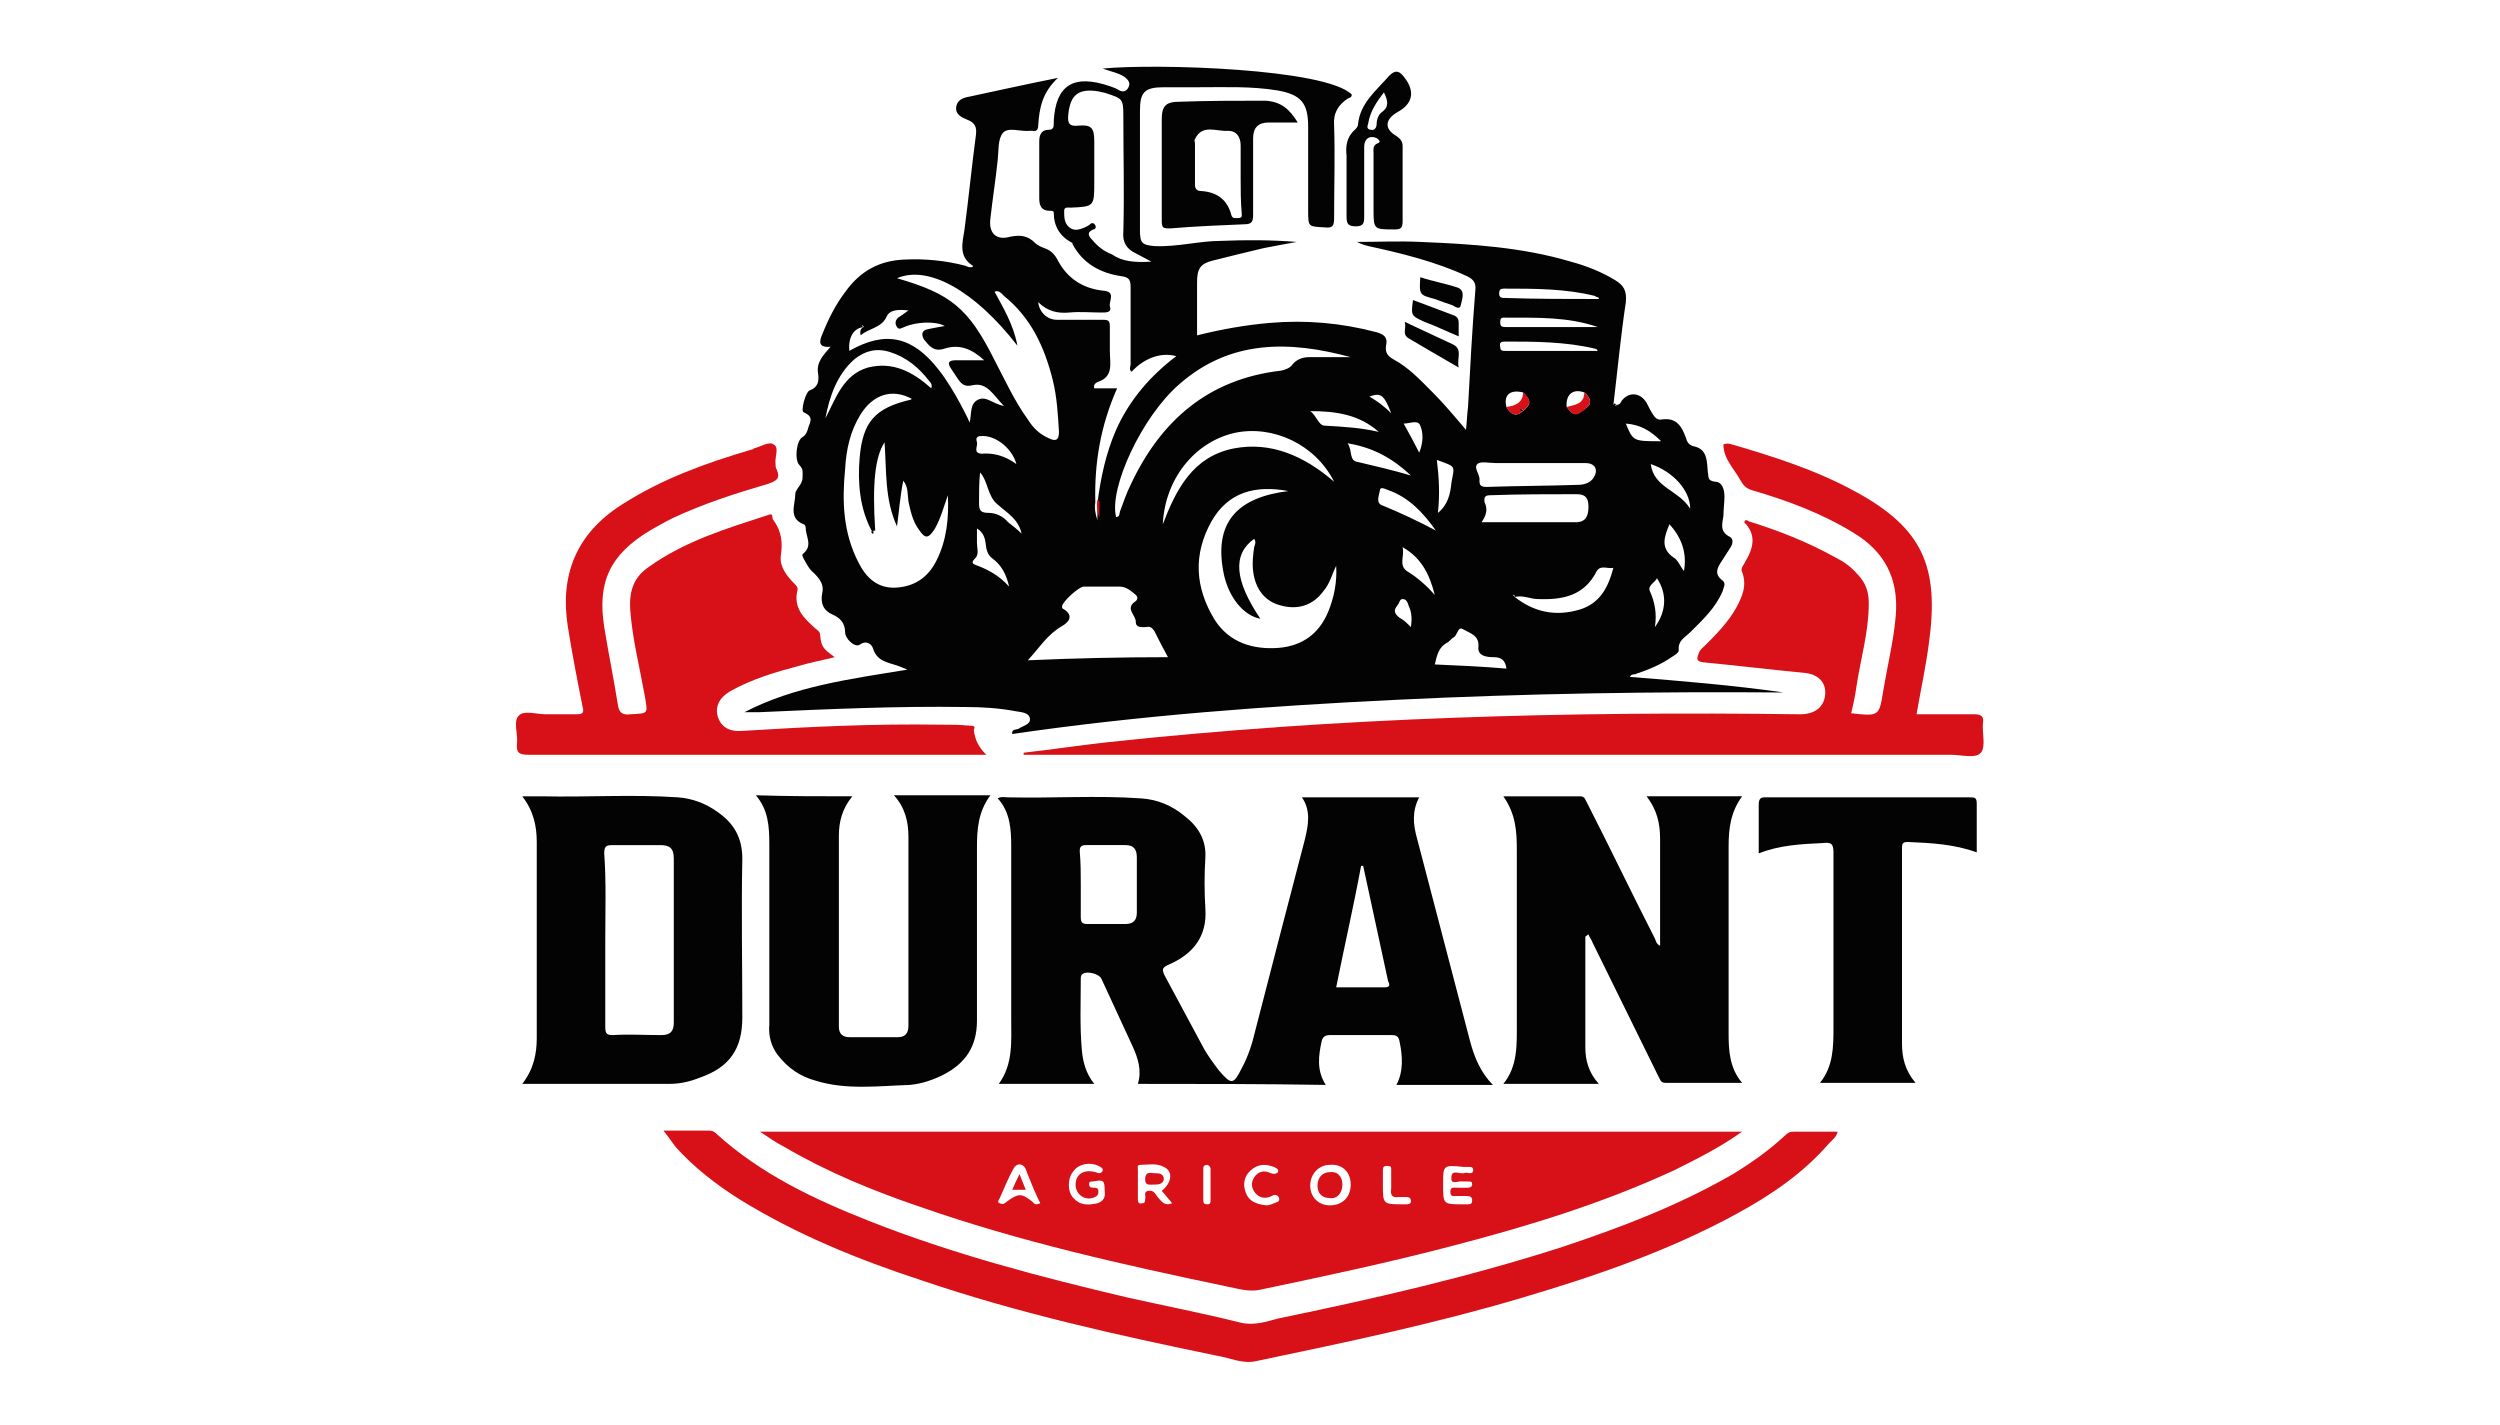 <?xml version="1.0" encoding="utf-8"?>
<!-- Generator: Adobe Illustrator 25.2.3, SVG Export Plug-In . SVG Version: 6.00 Build 0)  -->
<svg version="1.1" id="logo-final" xmlns="http://www.w3.org/2000/svg" xmlns:xlink="http://www.w3.org/1999/xlink" x="0px" y="0px"
	 viewBox="0 0 240.8 137.3" style="enable-background:new 0 0 240.8 137.3;" xml:space="preserve">
<style type="text/css">
	.st0{fill:#040304;}
	.st1{fill:#D71117;}
</style>
<g>
	<path class="st0" d="M155.7,39c0.3,0,0.4-0.2,0.5-0.4c0.7-0.9,1.8-0.8,2.4,0.2c0.2,0.4,0.4,0.8,0.6,1.1c0.2,0.3,0.4,0.6,0.9,0.5
		c1.4-0.2,1.9,0.7,2.3,1.8c0.1,0.4,0.3,0.7,0.8,0.8c1.3,0.3,1.2,1.5,1.3,2.5c0.1,0.4-0.1,0.8,0.7,0.9c0.7,0,0.9,0.8,0.9,1.4
		c0,0.6-0.1,1.3-0.1,1.9c-0.1,0.7-0.4,1.5,0.6,2c0.4,0.2,0.3,0.7,0.1,1c-0.3,0.5-0.6,0.9-0.9,1.4c-0.4,0.6-0.7,1.2,0.1,1.8
		c0.4,0.3,0.1,0.7,0,1.1c-0.7,1.6-1.9,2.7-3.1,3.9c-0.5,0.5-1.2,0.8-1.1,1.7c0,0.3-0.4,0.5-0.7,0.7c-1,0.7-2.2,1.2-3.4,1.6
		c-0.2,0.1-0.5,0-0.6,0.3c5,0.4,9.9,0.8,14.8,1.5c-12.4-0.1-24.8,0.1-37.2,0.7c-12.4,0.6-24.8,1.5-37.1,3.3
		c-0.1-0.5,0.4-0.4,0.6-0.5c0.4-0.3,1.2-0.4,1.1-1c-0.1-0.6-0.9-0.6-1.4-0.7c-1.6-0.3-3.2-0.4-4.8-0.4c-6.6-0.1-13.2,0.2-19.9,0.5
		c-0.5,0-0.9,0-1.4,0c4.8-2.5,10.2-3.2,15.7-4.1c-0.5-0.2-0.7-0.3-1-0.4c-0.9-0.3-1.9-0.4-2.3-1.6c-0.1-0.4-0.6-0.9-1.3-0.4
		c-0.5,0.3-1.4-0.6-1.4-1.2c0-0.9-0.5-1.4-1.2-1.7c-0.9-0.4-1.2-1.1-1-2.1c0.2-0.8-0.3-1.4-0.8-1.9c-0.5-0.4-0.7-0.9-1-1.4
		c-0.1-0.2-0.2-0.4,0-0.5c0.9-0.8,0.2-1.6,0.2-2.5c0-0.1-0.1-0.3-0.2-0.3c-1.5-0.6-0.8-1.9-0.8-2.9c0-0.5,0.7-0.9,0.7-1.6
		c0-0.5,0.1-0.8-0.3-1.2c-0.5-0.5-0.3-2.4,0.3-2.7c0.5-0.3,0.5-0.9,0.7-1.3c0.2-0.6,0-0.8-0.6-1.1c-0.3-0.1,0.2-2,0.6-2.1
		c0.8-0.3,0.9-0.9,0.8-1.6c-0.2-1.1,0.5-1.8,1.2-2.6c-1.2,0.1-1.1-0.5-0.8-1.2c0.6-1.5,1.3-2.9,2.3-4.2c1.4-1.9,3.2-2.9,5.6-3
		c2-0.1,4,0.1,5.9,0.6c0.2,0.1,0.4,0.2,0.7,0.1c0,0,0-0.1,0-0.1c-1.4-0.9-1-2.2-0.8-3.5c0.4-3,0.7-6.1,1.1-9.1
		c0.1-0.8-0.1-1.2-0.9-1.5c-0.5-0.2-1.1-0.5-1-1.2c0.1-0.7,0.7-0.9,1.3-1c2.8-0.6,5.5-1.2,8.5-1.8c-1.5,1.4-1.8,2.9-1.9,4.6
		c0,0.4-0.2,0.6-0.6,0.5c-0.1,0-0.1,0-0.2,0c-0.9,0.1-2.1-0.4-2.6,0.2c-0.5,0.6-0.4,1.7-0.5,2.6c-0.2,1.9-0.5,3.8-0.7,5.6
		c-0.2,1.4,0.5,2.2,1.9,1.8c1-0.2,1.7-0.1,2.4,0.6c0.2,0.2,0.6,0.4,0.9,0.5c0.6,0.2,1,0.6,1.3,1.2c0.9,1.7,2.4,2.7,4.4,2.9
		c1.2,0.1,0.5,1,0.6,1.5c0.2,0.6-0.3,0.6-0.8,0.6c-1,0-2.1-0.1-3.1,0c-1.1,0.1-2.1-0.1-3-1c0.1,1,0.9,1.7,1.8,1.7c1.5,0,2.9,0,4.4,0
		c0.6,0,0.7,0.1,0.7,0.7c0,0.7,0,1.5,0,2.3c0,1.2,0.4,2.5-1.2,3c-0.2,0.1-0.4,0.3-0.3,0.6c0.7,0,1.3,0,2.2,0
		c-1.6,3.6-2.2,7.2-2.1,11c-0.1,0.5,0,1.1,0.2,1.7c0-0.6,0-1.1,0-1.6c0.3-2.4,0.8-4.8,1.8-7.1c1.3-2.9,3.3-5.2,5.8-7.1
		c-1.5-0.4-3.1,0.2-4.3,1.5c-0.3-0.2-0.1-0.5-0.1-0.7c0-2.5,0-5,0-7.4c0-0.7-0.1-1-0.9-1.1c-2-0.3-3.7-1.2-4.7-3.1c0,0,0-0.1,0-0.1
		c-1.2-0.6-1.8-1.6-1.8-2.9c0-0.2-0.2-0.2-0.4-0.2c-0.8,0-1-0.5-1-1.2c0-1.8,0-3.7,0-5.5c0-0.6,0.2-1.1,0.9-1.1
		c0.4,0,0.5-0.2,0.5-0.6c0-0.1,0-0.2,0-0.3c0.2-3.4,1.9-4.5,5.4-3.3c0.3,0.1,0.6,0.2,0.9,0.4c0.4,0.2,0.7,0.1,0.9-0.3
		c0.2-0.4,0-0.7-0.4-1c-0.6-0.4-1.3-0.5-2.1-0.8c5.2-0.5,21.5,0,24,2.5c0,0.3-0.2,0.3-0.4,0.4c-0.9,0.6-1.4,1.4-1.3,2.6
		c0.1,3,0,5.9,0,8.9c0,0.7-0.1,1-0.9,0.9c-1.6-0.1-1.6,0-1.6-1.7c0-2.7,0-5.4,0-8c0-2.3-0.7-3.1-3-3.5c-2.5-0.4-4.9-0.3-7.4-0.3
		c-1.2,0-2.3,0-3.5,0c-1.9,0-2.3,0.5-2.3,2.3c0,3.8,0,7.6,0,11.5c0,1.2,0.2,1.4,1.4,1.5c2.2,0.1,4.3-0.5,6.4-0.5
		c2.4-0.1,4.8-0.1,7.3,0.1c-1.1,0.2-2.2,0.4-3.2,0.6c-1.7,0.4-3.3,0.8-4.9,1.2c-1.2,0.3-1.5,0.8-1.5,2.1c0,1.7,0,3.3,0,5.1
		c2.4-0.6,4.7-1,7-1.2c3.5-0.3,6.9,0,10.3,0.9c0.7,0.2,1.1,0.5,0.9,1.3c-0.1,0.7,0.2,1,0.7,1.3c1.5,0.8,2.6,2,3.8,3.2
		c1.1,1.1,2.1,2.3,3.2,3.6c0.1-0.8,0.1-1.5,0.2-2.2c0.2-3.7,0.4-7.5,0.7-11.2c0.1-0.8-0.2-1.1-0.8-1.4c-3-1.4-6.3-2.2-9.5-2.9
		c-0.4-0.1-0.7-0.2-1.1-0.4c2,0,4-0.1,6.1,0c4.9,0.2,9.8,0.5,14.5,1.9c1.5,0.4,3,1,4.3,1.8c0.8,0.5,1.1,1,1,2.1
		c-0.5,3.3-0.8,6.6-1.2,9.9C155.6,38.7,155.5,38.9,155.7,39c0,0-0.1,0-0.1,0c0,0,0,0.1,0,0.1C155.6,39.1,155.7,39.1,155.7,39z
		 M146.7,39.6c0.8-0.7,0.8-1,0-1.8c-1.2-0.3-1.9,0.2-1.6,1.4C145.5,39.9,146,40.2,146.7,39.6L146.7,39.6z M150.9,39.2
		c0.7,0.9,0.9,0.9,2,0c0.5-0.4,0.2-1-0.3-1.4C151.5,37.4,150.8,38,150.9,39.2z M145.9,57.5c0.1-0.1,0-0.1-0.1-0.2c0,0-0.1,0-0.1,0
		C145.8,57.4,145.9,57.4,145.9,57.5c1.9,1.5,4,1.9,6.3,1.2c1.9-0.6,2.7-2.1,3.2-4c-0.6,0.1-1.2-0.3-1.6,0.3
		c-1.2,2.4-3.3,2.8-5.7,2.7C147.4,57.7,146.7,57.3,145.9,57.5z M83.2,31.5c-1,0.1-1.5,1-1.4,2.3c3.5-2,6.1-1.4,8.6,1.8
		c0.8,1,1.5,2.2,2.1,3.3c0.3,0.6,0.6,1.1,0.9,1.8c0.2-0.9,0-1.8,0.8-2.2c0.8-0.4,1.4,0.4,2.5,0.6c-1-1-1.6-2.3-3-2
		c-0.8,0.2-1.1-0.1-1.5-0.7c-0.2-0.3-0.4-0.6-0.6-0.9c-0.4-0.6-0.2-0.8,0.5-0.8c0.9,0,1.7,0,2.7,0c-1.2-1.1-2.4-1.6-3.9-1.1
		c-1,0.3-1.4-0.3-1.9-0.9c-0.3-0.5-0.2-0.9,0.4-1c0.5-0.1,1-0.2,1.6-0.3c-0.9-0.5-2.8-0.4-3.9,0.1c-0.3,0.1-0.5,0.3-0.7,0
		c-0.2-0.3-0.2-0.6,0.1-0.9c0.3-0.2,0.6-0.4,1-0.7c-0.9-0.1-1.8-0.1-2.1,0.6c-0.5,1.1-1.7,1.1-2.5,1.8
		C82.8,31.9,82.9,31.6,83.2,31.5c0-0.1-0.1-0.1-0.1-0.2c0,0,0,0,0,0C83,31.4,83.1,31.5,83.2,31.5z M84,51.2
		c-1.2-2.2-1.4-4.7-1.2-7.1c0.3-3.5,1.5-4.8,4.9-5.6c0.1,0,0.1-0.1,0.1-0.1c-1.9-1-3.7-0.4-4.9,1.5c-1,1.6-1.4,3.4-1.5,5.3
		c-0.3,3.1-0.2,6.1,1.3,9c0.7,1.4,1.8,2.5,3.6,2.4c1.8-0.1,3.1-1,3.9-2.6c1-2,1.2-4.1,1.1-6.3c-0.4,1.1-0.7,2.3-1.3,3.3
		c-0.6,0.9-0.9,0.9-1.5,0c-0.6-0.8-0.8-1.8-1-2.7c-0.1-0.7,0-1.4-0.5-2c-0.3,1.5-0.4,2.9-0.6,4.4c-1.2-2.6-1-5.3-1.2-8.1
		c-0.9,1.4-1.2,3.9-0.9,8.5C84.1,51.1,84,51.2,84,51.2z M121.4,59.6c-1.6-0.3-3-2-3.5-4.2c-1.1-5.1,1.3-7.5,6.2-8.1
		c-3.2-0.6-5.8,0.1-7.4,2.9c-1.8,3.2-1.6,6.4,0.3,9.5c1.4,2.2,3.7,2.9,6.2,2.7c2.2-0.2,3.8-1.3,4.7-3.4c0.6-1.4,0.9-3,0.8-4.5
		c-0.4,0.8-0.6,1.7-1.2,2.4c-1,1.4-2.5,1.9-4.2,1.4c-1.5-0.4-2.4-1.6-2.6-3.3c-0.1-0.8,0-1.6,0.1-2.3c0.1-0.3,0.2-0.5,0-0.8
		C118.7,53.4,118.9,55.9,121.4,59.6z M98,33.3c-4.1-5.3-8.6-7.8-11.6-6.5c5.2,1.5,6.9,2.9,9.4,7.9c1,1.9,1.9,3.9,3.2,5.7
		c0.5,0.8,1.1,1.4,2,1.8c0.6,0.3,1,0.3,1-0.6c-0.1-1.7-0.2-3.4-0.6-5c-0.8-3.2-2.1-6-4.7-8.1c-0.2-0.2-0.5-0.6-0.9-0.4
		C96.6,29.6,97.6,31.2,98,33.3z M110.9,25.2c-0.6-0.3-1.1-0.6-1.5-0.8c-0.9-0.4-1.3-1.1-1.2-2.1c0.1-3.7,0-7.4,0-11.1
		c0-1.7-0.1-1.7-1.6-2.2c-0.2-0.1-0.5-0.1-0.8-0.2c-1.9-0.3-2.7,0.3-2.9,2.2c-0.1,0.9,0.1,1.2,1,1.1c1.2-0.1,1.5,0.2,1.5,1.5
		c0,1.3,0,2.6,0,3.9c0,2.4,0,2.4-2.3,2.5c-0.2,0-0.6-0.1-0.6,0.3c0,0.6,0,1.2,0.5,1.6c0.5,0.4,1,0.2,1.5,0c0.2-0.1,0.4-0.2,0.5-0.3
		c0.2-0.2,0.4-0.1,0.5,0.1c0.1,0.2,0,0.4-0.2,0.4c-0.7,0.3-0.4,0.7-0.1,1c0.5,0.6,1.1,1.1,1.9,1.4C108.1,25.2,109.3,25.3,110.9,25.2
		z M112.5,63.3c-0.5-0.9-0.9-1.7-1.3-2.5c-0.2-0.3-0.4-0.5-0.8-0.4c-0.4,0-1,0.1-1-0.5c0-0.7-1.1-1.3,0-2c0.2-0.2,0.2-0.4,0-0.6
		c-0.5-0.4-0.9-0.8-1.6-0.8c-1.1,0-2.3,0-3.4,0c-0.5,0-2.1,1.5-2.1,1.9c0,0.2,0,0.2,0.2,0.3c0.9,0.6,0.5,1.2-0.2,1.6
		c-1.4,0.8-2.2,2.1-3.3,3.3C103.5,63.4,108,63.3,112.5,63.3z M107.5,49.8c0.4,0,0.3-0.4,0.4-0.6c0.3-0.8,0.6-1.7,1-2.5
		c2.9-6.2,7.5-10.2,14.5-11c0.4-0.1,0.8-0.2,1.1-0.6c0.4-0.5,1-0.7,1.6-0.7c1.3,0,2.6,0,4,0c-5.9-1.6-11.6-1.7-16.5,2.6
		C110,40.1,106.8,47,107.5,49.8z M142.7,50.3c0.9,0,1.7,0,2.5,0c2.2,0,4.4,0,6.6,0c1,0,1.2-0.7,1.2-1.5c0-0.7-0.2-1.2-1.1-1.2
		c-2.8,0-5.5,0-8.3,0.1c-0.5,0-0.7,0.1-0.6,0.7C143.3,49,143.2,49.6,142.7,50.3z M147.8,44.6c-1.3,0-2.5,0-3.8,0
		c-0.6,0-1.4-0.2-1.7,0.1c-0.4,0.4,0.3,1,0.2,1.6c0,0.5,0.2,0.6,0.7,0.6c2.9-0.1,5.9-0.1,8.8-0.2c0.6,0,1.2-0.2,1.5-0.7
		c0.5-0.8,0.1-1.4-0.8-1.4C151.1,44.6,149.4,44.6,147.8,44.6z M112,50.5c1.3-3.4,2.9-6.5,6.8-7.3c3.6-0.7,6.8,0.7,9.7,3.2
		c-1.8-3.6-5.9-5.5-9.6-4.7C115,42.6,112.2,46.2,112,50.5z M145.1,64.4c-0.1-0.8-0.5-1.1-1.2-1.1c-0.7,0-1.6-0.1-1.5-1
		c0.1-1.1-0.8-1.3-1.5-1.7c-0.5-0.3-0.5,0.6-0.9,0.8c-0.2,0.1-0.4,0.4-0.6,0.5c-0.8,0.4-1,1.2-1.2,2.1
		C140.5,64.1,142.8,64.2,145.1,64.4z M89.7,37.4c0.1-0.3,0-0.5-0.2-0.7c-1-1.3-2.2-2.3-3.8-2.8c-1.3-0.4-2.4-0.1-3.4,0.7
		c-1.7,1.5-2.4,3.6-2.8,5.7c1-1.9,1.7-4.2,4.1-4.9C86,34.8,87.9,35.8,89.7,37.4z M153.9,33.8c-0.1-0.1-0.1-0.2-0.2-0.2
		c-2.9-0.7-5.9-0.7-8.8-0.7c-0.3,0-0.5,0.1-0.4,0.5c0,0.4,0.2,0.4,0.5,0.4C147.9,33.8,150.9,33.8,153.9,33.8z M154,28.8
		c0,0,0-0.1,0-0.1c-0.1-0.1-0.3-0.1-0.4-0.2c-2.8-0.7-5.8-0.7-8.7-0.7c-0.4,0-0.5,0.1-0.5,0.5c0,0.4,0.3,0.4,0.6,0.4
		C148,28.8,151,28.8,154,28.8z M138.3,51.1c-1.2-1.7-2.6-3.2-4.6-3.9c-0.3-0.1-0.8-0.4-0.8,0.1c-0.1,0.5-0.4,1.2,0.3,1.4
		C134.9,49.4,136.6,50.2,138.3,51.1z M135.9,45.8c-1.7-1.6-3.6-2.7-6.1-3.1c0.5,0.7,0.1,1.7,1,1.8C132.5,44.9,134.2,45.3,135.9,45.8
		z M98.4,51.4c-0.3-1.4-1.4-2-2.3-2.8c-1-0.8-0.9-2.2-1.7-3.1c-0.1,1-0.1,1.9-0.1,2.8c0,0.7,0,1.1,0.9,1.1c0.7,0,1.4,0.3,1.9,0.9
		C97.5,50.6,98,51,98.4,51.4z M126.2,39.6c0.6,0.4,0.8,1.4,1.4,1.4c1.8,0.1,3.5,0.2,5.2,0.6C130.9,39.9,128.6,39.6,126.2,39.6z
		 M153.9,31.5c-2.9-1-5.9-0.9-8.8-0.9c-0.3,0-0.6-0.1-0.6,0.4c0,0.4,0.1,0.5,0.5,0.5C147.9,31.5,150.9,31.5,153.9,31.5z M97.2,56.5
		c-0.3-1.3-0.8-2.1-1.6-2.7c-0.4-0.3-0.5-0.6-0.6-1c-0.1-0.7-0.1-1.4-0.9-1.9c0,0.6,0,1,0,1.4c0,0.5,0.2,1-0.1,1.4
		c-0.5,0.5-0.4,0.6,0.2,0.8C95.2,54.9,96.2,55.4,97.2,56.5z M138.2,57.3c-0.5-1.9-1.2-3.5-3.1-4.6c0.2,0.9-0.4,1.7,0.4,2.3
		C136.5,55.6,137.4,56.4,138.2,57.3z M159,44.7c0.3,2.3,2.7,2.5,3.8,4.3C162.8,47.2,161.1,45.4,159,44.7z M138.4,44.3
		c0.2,1.7,0.3,3.3,0.1,5.1c1-0.8,1.2-1.9,1.3-2.9C140.1,44.8,140.3,45,138.4,44.3z M97.9,44.7c-0.4-1.5-2-2.8-3.4-2.7
		c-0.5,0-0.5,0.3-0.4,0.6c0.1,0.4-0.4,1,0.4,1.1C95.7,43.6,96.8,43.9,97.9,44.7z M162.2,55c0.3-1.7-0.2-3.2-1.4-4.5
		c-0.5,1.2-0.9,2.3,0.4,3.2C161.6,53.9,161.8,54.5,162.2,55z M159.4,60.4c1.1-1.5,1.2-3.2,0.2-4.7c-0.2,0.4-0.9,0.7-0.7,1.2
		C159.4,58,159.6,59.1,159.4,60.4z M156.6,40.8c0.7,1.7,0.7,1.7,3.4,1.7C159,41.5,158,40.9,156.6,40.8z M135.9,60.4
		c0.1-0.7,0.1-1.4-0.2-2c-0.1-0.3-0.2-0.7-0.6-0.7c-0.3,0-0.3,0.4-0.5,0.6c-0.4,0.5-0.3,0.8,0.2,1.2C135.2,59.7,135.5,60,135.9,60.4
		z M136.7,43.6c0.4-1,0.4-1.9,0.1-2.6c-0.2-0.6-1-0.2-1.6-0.2C135.7,41.7,136.2,42.6,136.7,43.6z M134,39.8c-0.7-1.8-1-2-2.1-1.6
		C132.6,38.6,133.3,39.1,134,39.8z"/>
	<path class="st1" d="M167.8,109c-2.1,1.5-4.3,2.6-6.5,3.7c-6.9,3.2-14.1,5.4-21.4,7.3c-6.1,1.6-12.2,2.9-18.4,4.2
		c-1.2,0.3-2.3-0.1-3.4-0.3c-10-2.1-19.9-4.3-29.6-7.7c-4.4-1.5-8.8-3.3-12.9-5.7c-0.8-0.4-1.5-0.9-2.4-1.5
		C104.8,109,136.2,109,167.8,109z M130.1,114.1c0-1.2-0.8-2-2-1.9c-1.1,0-1.9,0.9-1.9,2c0,1.1,0.8,1.9,1.9,1.9
		C129.3,116.1,130.1,115.3,130.1,114.1z M106.4,114.7c0-1-0.1-1.1-1.1-0.9c-0.2,0-0.4,0-0.4,0.2c0,0.3,0.1,0.4,0.4,0.4
		c0.3,0,0.5,0,0.5,0.4c0,0.4-0.3,0.5-0.6,0.6c-0.8,0.2-1.6-0.4-1.6-1.3c0-1,0.8-1.5,1.9-1.2c0.3,0.1,0.5,0.2,0.7-0.1
		c0.1-0.3-0.2-0.4-0.4-0.5c-0.8-0.4-1.9-0.2-2.4,0.5c-0.6,0.7-0.6,2,0,2.6c0.6,0.7,1.4,0.7,2.3,0.5
		C106.3,115.7,106.5,115.3,106.4,114.7z M111.9,114.7c1-0.8,1.1-1.9,0.2-2.3c-0.7-0.4-1.5-0.2-2.3-0.2c-0.3,0-0.2,0.3-0.2,0.5
		c0,0.9,0,1.9,0,2.8c0,0.2,0,0.5,0.4,0.4c0.3,0,0.3-0.2,0.3-0.4c0.1-0.3-0.2-0.7,0.3-0.8c0.5-0.1,0.7,0.3,0.9,0.6
		c0.4,0.4,0.6,0.9,1.4,0.6C112.6,115.5,112.3,115.2,111.9,114.7z M139,114.1c0,1.9,0,1.9,1.9,1.9c0.2,0,0.3,0,0.5,0
		c0.3,0,0.4-0.1,0.4-0.4c0-0.3-0.2-0.4-0.5-0.4c-0.3,0-0.7,0-1,0c-0.3,0-0.6,0.1-0.6-0.4c0-0.5,0.3-0.4,0.7-0.4c0.3,0,0.7,0,1,0
		c0.2,0,0.4-0.1,0.4-0.3c0-0.3-0.1-0.3-0.4-0.3c-0.2,0-0.3,0-0.5,0c-0.4-0.1-1.2,0.4-1.1-0.4c0-0.8,0.8-0.3,1.2-0.4
		c0.2-0.1,0.4,0,0.6,0c0.2,0,0.3-0.1,0.3-0.3c0-0.2-0.1-0.3-0.3-0.3c-0.2,0-0.4,0-0.6,0C139,112.2,139,112.2,139,114.1z
		 M100.2,115.9c-0.5-1-0.9-2-1.3-3c0-0.1-0.1-0.2-0.1-0.3c-0.3-0.6-0.9-0.6-1.2,0c-0.5,0.9-0.9,1.9-1.3,2.8c-0.1,0.2-0.3,0.4,0,0.5
		c0.2,0.1,0.4,0.1,0.6-0.1c1.2-0.9,1.5-0.9,2.6,0C99.7,116.1,99.9,116,100.2,115.9z M122,116.1c0.2,0,0.5-0.1,0.7-0.2
		c0.2-0.1,0.6-0.1,0.5-0.5c-0.1-0.3-0.4-0.4-0.7-0.2c-0.6,0.3-1.2,0.2-1.6-0.3c-0.4-0.5-0.4-1-0.1-1.5c0.4-0.6,1-0.7,1.6-0.4
		c0.3,0.1,0.5,0.1,0.7-0.1c0.1-0.3-0.2-0.4-0.4-0.5c-0.8-0.3-1.5-0.3-2.2,0.3c-0.7,0.6-0.8,1.4-0.5,2.2
		C120.3,115.7,121,116,122,116.1z M133.2,114.1c0,1.9,0,1.9,2,1.9c0.1,0,0.1,0,0.2,0c0.2,0,0.5,0,0.5-0.3c0-0.4-0.3-0.4-0.5-0.4
		c-0.2,0-0.5,0-0.7,0c-0.6,0.1-0.8-0.2-0.7-0.8c0-0.6,0-1.2,0-1.8c0-0.3,0-0.4-0.4-0.4c-0.3,0-0.4,0.1-0.4,0.4
		C133.2,113.1,133.2,113.6,133.2,114.1z M115.9,114c0,0.5,0,1,0,1.6c0,0.3,0.1,0.4,0.4,0.4c0.3,0,0.3-0.2,0.3-0.4c0-1,0-2,0-3
		c0-0.2-0.1-0.3-0.3-0.4c-0.3,0-0.4,0.1-0.4,0.4C115.9,113.1,115.9,113.6,115.9,114z"/>
	<path class="st0" d="M109.6,104.4c0.4-1.3,0-2.5-0.5-3.6c-1-2.2-2-4.3-3-6.5c-0.2-0.5-1.4-0.8-1.8-0.5c-0.2,0.1-0.2,0.3-0.2,0.5
		c0,2.3-0.1,4.5,0.1,6.8c0.1,1.2,0.4,2.3,1.2,3.3c-3.1,0-6.1,0-9.2,0c1.4-1.9,1.2-4.1,1.2-6.3c0-5.5,0-11.1,0-16.6
		c0-1.6-0.1-3.3-1.3-4.6c0.3-0.2,0.7-0.1,1-0.1c4.3,0.1,8.5-0.2,12.8,0.1c1.6,0.1,3,0.7,4.2,1.7c1.3,1,2.1,2.3,2,4
		c-0.1,1.6-0.1,3.3,0,4.9c0.2,2.7-1.2,4.4-3.5,5.4c-0.7,0.3-0.7,0.5-0.4,1.1c1.2,2.2,2.4,4.5,3.6,6.7c0.4,0.8,1,1.6,1.6,2.4
		c1.2,1.4,1.4,1.4,2.2-0.2c0.6-1.1,1-2.3,1.3-3.6c1.6-6.2,3.2-12.4,4.8-18.5c0.3-1.3,0.6-2.7-0.3-4c3.8,0,7.5,0,11.3,0
		c-0.7,1.3-0.6,2.6-0.2,4c1.7,6.5,3.4,13,5.1,19.5c0.4,1.5,1,3,2.2,4.2c-3.1,0-6.2,0-9.3,0c0.7-1.3,0.6-2.8,0.3-4.2
		c-0.1-0.5-0.3-0.6-0.8-0.6c-2,0-3.9,0-5.9,0c-0.5,0-0.7,0.2-0.8,0.6c-0.3,1.4-0.5,2.8,0.4,4.2C121.8,104.4,115.7,104.4,109.6,104.4
		z M104.1,85.2c0,1,0,2.1,0,3.1c0,0.5,0.1,0.7,0.6,0.7c1.2,0,2.5,0,3.7,0c0.7,0,1.1-0.3,1.1-1.1c0-1.8,0-3.5,0-5.3
		c0-0.8-0.3-1.2-1.1-1.2c-1.3,0-2.5,0-3.8,0c-0.5,0-0.6,0.2-0.6,0.6C104.1,83.1,104.1,84.2,104.1,85.2z M128.7,95.1
		c1.6,0,3.2,0,4.7,0c0.6,0,0.4-0.4,0.3-0.6c-0.8-3.7-1.6-7.4-2.4-11.1c-0.1,0-0.1,0-0.2,0C130.4,87.2,129.5,91.1,128.7,95.1z"/>
	<path class="st1" d="M166,42.8c0.3-0.1,0.5-0.1,0.8,0c4.1,1.2,8.2,2.5,12,4.6c6.4,3.5,8,7.2,7,14.5c-0.3,2.3-0.8,4.6-1.2,6.9
		c1.9,0,3.7,0,5.6,0c0.6,0,0.9,0.2,0.8,0.8c-0.1,1,0.3,2.3-0.2,2.9c-0.5,0.6-1.9,0.2-2.9,0.2c-29.3,0-58.7,0-88,0
		c-0.4,0-0.8,0-1.3,0c0-0.1,0-0.1,0-0.2c2.7-0.3,5.3-0.7,8-1c22.2-2.4,44.5-3,66.8-2.7c1.4,0,2.3-0.7,2.4-1.9c0.1-1.2-0.7-2-2.1-2.1
		c-3.2-0.3-6.4-0.7-9.6-1c-0.7-0.1-0.7-0.3-0.5-0.8c0.1-0.4,0.4-0.6,0.6-0.8c1.1-1.1,2.2-2.2,3-3.6c0.6-1.1,1.1-2.2,0.6-3.5
		c-0.2-0.4,0.2-0.7,0.3-1c0.8-1.3,1.1-2.6-0.1-3.8c0.1-0.3,0.3-0.2,0.4-0.1c2.9,0.9,5.7,2,8.4,3.5c0.8,0.4,1.5,0.9,2.1,1.6
		c0.8,0.8,1.1,1.7,1.1,2.8c0,2.8-0.8,5.4-1.2,8.1c-0.1,0.8-0.3,1.7-0.5,2.5c2.7,0.3,2.7,0.3,3.1-2.2c0.4-2.4,1-4.8,1.2-7.2
		c0.3-3.6-1.1-6.2-4.1-8c-3.1-1.9-6.4-3.1-9.8-4.1c-0.6-0.2-0.8-0.5-1.1-1C167,45.1,166,44.2,166,42.8z"/>
	<path class="st1" d="M95,72.7c-0.5,0-0.8,0-1.1,0c-14.3,0-28.6,0-43,0c-0.9,0-1.2-0.2-1.1-1.1c0.1-0.9-0.4-2.2,0.2-2.7
		c0.5-0.5,1.7-0.1,2.6-0.1c1,0,2,0,2.9,0c0.6,0,0.8-0.1,0.6-0.8c-0.5-2.5-1-5.1-1.4-7.6c-0.8-5,0.8-9,5.2-11.8
		c3.9-2.5,8.1-4,12.5-5.3c0.1,0,0.1,0,0.2-0.1c0.7-0.2,1.5-0.7,1.9-0.4c0.6,0.3,0.1,1.2,0.2,1.9c0,0.2,0,0.3,0.1,0.5
		c0.4,0.9,0,1.1-0.8,1.4c-3.1,0.9-6.2,1.9-9.2,3.3c-0.8,0.4-1.5,0.8-2.2,1.2c-3.8,2.3-5.1,4.9-4.4,9.3c0.4,2.5,0.9,4.9,1.3,7.4
		c0.1,0.8,0.4,1.1,1.2,1c1.8-0.1,1.7,0,1.4-1.8c-0.5-2.8-1.2-5.5-1.4-8.3c-0.1-1.7,0.3-3.1,1.8-4.1c3.5-2.5,7.5-3.7,11.5-5
		c0.2-0.1,0.4-0.1,0.4,0.2c0,0.1,0,0.2,0.1,0.3c0.8,1.1,0.9,2.2,0.7,3.5c-0.1,1,0.6,1.9,1.3,2.6c0.2,0.2,0.4,0.4,0.3,0.7
		c-0.4,1.7,0.7,2.7,1.7,3.6c0.2,0.2,0.5,0.3,0.5,0.7c0.1,1.1,0.3,1.3,1.4,2.1c-1.2,0.3-2.3,0.5-3.3,0.8c-2.3,0.6-4.7,1.3-6.8,2.5
		c-1,0.6-1.4,1.4-1.2,2.3c0.3,1.1,1.1,1.6,2.4,1.5c6.4-0.4,12.7-0.7,19.1-0.6c0.9,0,1.9,0,2.8,0.1c0.3,0,0.6,0,0.4,0.4
		C93.9,71.3,94.3,72,95,72.7z"/>
	<path class="st0" d="M152.7,90.2c0,3.6,0,7.1,0,10.7c0,1.2,0.3,2.4,1.3,3.5c-3.1,0-6.1,0-9.2,0c1.4-1.7,1.3-3.8,1.3-5.8
		c0-5.6,0-11.2,0-16.8c0-1.7-0.1-3.4-1.3-5.1c2.6,0,5,0,7.4,0c0.5,0,0.5,0.4,0.7,0.7c2.2,4.3,4.3,8.7,6.5,13
		c0.1,0.2,0.1,0.5,0.5,0.7c0-1.1,0-2.2,0-3.3c0-2.3,0-4.6,0-7c0-1.5-0.3-2.8-1.3-4.1c3.1,0,6.1,0,9.2,0c-1.1,1.5-1.3,3.1-1.3,4.8
		c0,6,0,12.1,0,18.1c0,1.6,0.1,3.3,1.3,4.7c-2.6,0-5,0-7.4,0c-0.5,0-0.5-0.4-0.7-0.7c-2.1-4.3-4.2-8.5-6.3-12.8
		c-0.1-0.3-0.3-0.5-0.4-0.8C152.8,90.1,152.8,90.2,152.7,90.2z"/>
	<path class="st1" d="M63.9,108.9c1.6,0,3,0,4.4,0c0.3,0,0.5,0.1,0.7,0.3c4.3,3.9,9.4,6.3,14.7,8.4c8.1,3.2,16.5,5.4,25,7.4
		c3.6,0.8,7.2,1.5,10.8,2.4c1.3,0.3,2.5-0.1,3.6-0.4c9.2-1.9,18.4-4,27.4-6.9c5.7-1.9,11.2-4,16.4-7c1.8-1.1,3.5-2.3,5-3.7
		c0.3-0.3,0.5-0.4,0.9-0.4c1.4,0,2.7,0,4.2,0c-0.1,0.5-0.5,0.8-0.8,1.1c-2.5,2.9-5.6,5-8.9,6.8c-6.6,3.6-13.6,6-20.7,8.1
		c-8.4,2.5-17,4.3-25.6,6.1c-1.3,0.3-2.5-0.3-3.7-0.5c-9.7-2-19.2-4.1-28.6-7.3c-6.1-2-12-4.4-17.5-7.8c-2.2-1.4-4.3-3-6.1-5
		C64.7,110,64.4,109.5,63.9,108.9z"/>
	<path class="st0" d="M50.3,104.4c1.1-1.4,1.4-2.9,1.4-4.4c0-6.3,0-12.6,0-18.9c0-1.5-0.3-3-1.4-4.4c0.7,0,1.3,0,1.9,0
		c4.4,0.1,8.7-0.2,13.1,0.1c1.4,0.1,2.7,0.6,3.8,1.4c1.6,1.1,2.4,2.5,2.4,4.5c-0.1,5.1,0,10.2,0,15.3c0,3-1.2,4.8-4.1,5.8
		c-1,0.4-1.9,0.6-3,0.6C59.9,104.4,55.2,104.4,50.3,104.4z M58.3,90.5c0,2.8,0,5.6,0,8.4c0,0.6,0.1,0.8,0.7,0.8c1.6-0.1,3.1,0,4.7,0
		c0.9,0,1.2-0.4,1.2-1.2c0-5.3,0-10.5,0-15.8c0-1-0.4-1.3-1.3-1.3c-1.5,0-3.1,0-4.6,0c-0.6,0-0.8,0.1-0.8,0.8
		C58.4,85,58.3,87.7,58.3,90.5z"/>
	<path class="st0" d="M82.1,76.7c-1,1.2-1.3,2.5-1.3,3.8c0,6.1,0,12.3,0,18.4c0,0.7,0.4,1,1,1c1.6,0,3.1,0,4.7,0c0.7,0,1-0.4,1-1.1
		c0-6.1,0-12.1,0-18.2c0-1.4-0.3-2.8-1.4-4c3.1,0,6.2,0,9.3,0c-1.2,1.6-1.3,3.3-1.3,5.1c0,5.5,0,11.1,0,16.6c0,2.5-1.1,4.1-3.2,5.2
		c-1,0.5-2.1,0.9-3.3,1c-3,0.1-6.1,0.5-9-0.4c-1.5-0.4-2.7-1.2-3.7-2.5c-0.6-0.8-0.9-1.8-0.8-2.9c0-5.8,0-11.6,0-17.4
		c0-1.7-0.1-3.3-1.3-4.7C75.9,76.7,78.9,76.7,82.1,76.7z"/>
	<path class="st0" d="M190.4,82.1c-2.2-0.8-4.4-0.9-6.6-1c-0.5,0-0.6,0.1-0.6,0.6c0,6.3,0,12.5,0,18.8c0,1.4,0.3,2.6,1.3,3.8
		c-3.1,0-6.1,0-9.2,0c1.3-1.6,1.3-3.5,1.3-5.4c0-5.6,0-11.2,0-16.8c0-0.8-0.2-1-1-0.9c-2.1,0.1-4.2,0.2-6.2,1c0-1.6,0-3.2,0-4.7
		c0-0.8,0.4-0.7,0.9-0.7c4.8,0,9.6,0,14.4,0c1.7,0,3.3,0,5,0c0.5,0,0.7,0,0.7,0.6C190.4,78.9,190.4,80.4,190.4,82.1z"/>
	<path class="st0" d="M125,11.8c-1,0-1.9,0-2.8,0c-1,0-1.5,0.5-1.5,1.5c0,2.5,0,5,0,7.4c0,0.6-0.1,0.9-0.8,0.9
		c-2.4,0.1-4.8,0.2-7.2,0.4c-0.6,0-0.8,0-0.8-0.7c0-3.3,0-6.5,0-9.8c0-1.3,0.4-1.7,1.7-1.7c2.8-0.1,5.5-0.1,8.3-0.1
		C123.4,9.8,124.2,10.5,125,11.8z M119.5,17.2c0-1.1,0-2.1,0-3.2c0-0.8-0.4-1.4-1.2-1.4c-1.1,0.1-2.5-0.7-3.2,0.8
		c-0.1,0.1,0,0.3,0,0.4c0,1.3,0,2.7,0,4c0,0.4,0.2,0.6,0.6,0.6c1.5,0.1,2.5,0.8,2.9,2.3c0.1,0.4,0.4,0.3,0.7,0.3
		c0.4,0,0.3-0.3,0.3-0.5C119.5,19.4,119.5,18.3,119.5,17.2z"/>
	<path class="st0" d="M129.7,17.5c0-0.8,0-1.7,0-2.5c-0.1-0.9,0-1.8,0.8-2.5c0.1-0.1,0.3-0.3,0.3-0.5c0.2-2.1,1.8-3.3,3-4.7
		c0.6-0.6,1-0.5,1.5,0.2c1,1.3,0.8,2.5-0.7,3.3c-1.2,0.7-1.3,1.6-0.1,2.3c0.4,0.3,0.6,0.5,0.6,1c0,2.4,0,4.8,0,7.2
		c0,0.7-0.2,0.8-0.8,0.8c-2,0-2,0-2-2c0-1.8,0-3.5,0-5.3c0-0.4-0.1-0.8,0.4-1c0.3-0.1,0.2-0.3-0.1-0.5c-0.7-0.3-1.2,0.1-1.2,0.8
		c0,2.3,0,4.5,0,6.8c0,0.6-0.1,0.9-0.8,0.9c-0.7,0-0.9-0.2-0.9-0.9C129.7,19.8,129.7,18.7,129.7,17.5z M133.3,8.9
		c-0.7,0.9-1.3,1.8-1.5,2.9c0,0.2-0.3,0.6,0.2,0.7c0.4,0.1,0.6-0.2,0.6-0.6c0-0.4,0.2-0.9,0.5-1.1C133.8,10.3,133.7,9.7,133.3,8.9z"
		/>
	<path class="st0" d="M135.3,31c1.7,0.8,3.2,1.5,4.7,2.2c0.9,0.5,0.3,1.3,0.5,2.2c-1.7-1-3.3-1.9-4.8-2.8
		C135,32.2,135.5,31.6,135.3,31z"/>
	<path class="st0" d="M140.5,32.4c-1.2-0.5-2.2-1-3.3-1.4c-1.3-0.6-1.3-0.6-1.1-2.1c1.3,0.5,2.7,1,4,1.5c0.4,0.2,0.4,0.5,0.4,0.8
		C140.5,31.5,140.5,31.9,140.5,32.4z"/>
	<path class="st0" d="M136.8,26.7c1.2,0.4,2.4,0.6,3.6,1c0.8,0.3,0.4,1.2,0.3,1.7c-0.1,0.5-0.6,0.1-0.8,0c-0.6-0.2-1.2-0.4-1.7-0.6
		C136.7,28.4,136.7,28.4,136.8,26.7z"/>
	<path class="st1" d="M105.9,48.3c0,0.5,0,1,0,1.6c-0.2-0.6-0.3-1.1-0.2-1.7c0,0,0-0.1,0.1-0.1C105.8,48.2,105.8,48.2,105.9,48.3z"
		/>
	<path class="st1" d="M145.1,39.2c0.8-0.1,1.6-0.4,1.6-1.4c0.8,0.7,0.8,1.1,0,1.8c0-0.2-0.1-0.2-0.2-0.2c0,0-0.1,0.1-0.1,0.1
		c0.1,0.2,0.2,0.1,0.3,0.1C146,40.2,145.5,39.9,145.1,39.2z"/>
	<path class="st1" d="M150.9,39.2c0.8-0.2,1.7-0.3,1.7-1.4c0.5,0.4,0.8,1,0.3,1.4C151.8,40.2,151.6,40.1,150.9,39.2z"/>
	<path class="st0" d="M84.1,51.1c0,0.1,0.1,0.3,0,0.3c-0.2,0-0.1-0.1-0.2-0.2C84,51.2,84.1,51.1,84.1,51.1z"/>
	<path class="st0" d="M146.7,39.6c-0.1,0-0.2,0.1-0.3-0.1c0,0,0-0.1,0.1-0.1C146.6,39.4,146.7,39.5,146.7,39.6
		C146.7,39.6,146.7,39.6,146.7,39.6z"/>
	<path class="st1" d="M129.3,114.1c0,0.8-0.5,1.4-1.2,1.3c-0.8,0-1.2-0.5-1.2-1.2c0-0.8,0.5-1.3,1.2-1.3
		C128.8,112.8,129.3,113.3,129.3,114.1z"/>
	<path class="st1" d="M111.1,114.1c-0.4,0-0.8,0.1-0.8-0.5c0-0.6,0.3-0.7,0.8-0.6c0.5,0,1,0,1,0.6
		C112,114.1,111.5,114.1,111.1,114.1z"/>
	<path class="st1" d="M98.8,114.6c-0.5,0-0.8,0-1.3,0c0.2-0.5,0.4-0.9,0.7-1.5C98.4,113.6,98.6,114.1,98.8,114.6z"/>
</g>
</svg>
